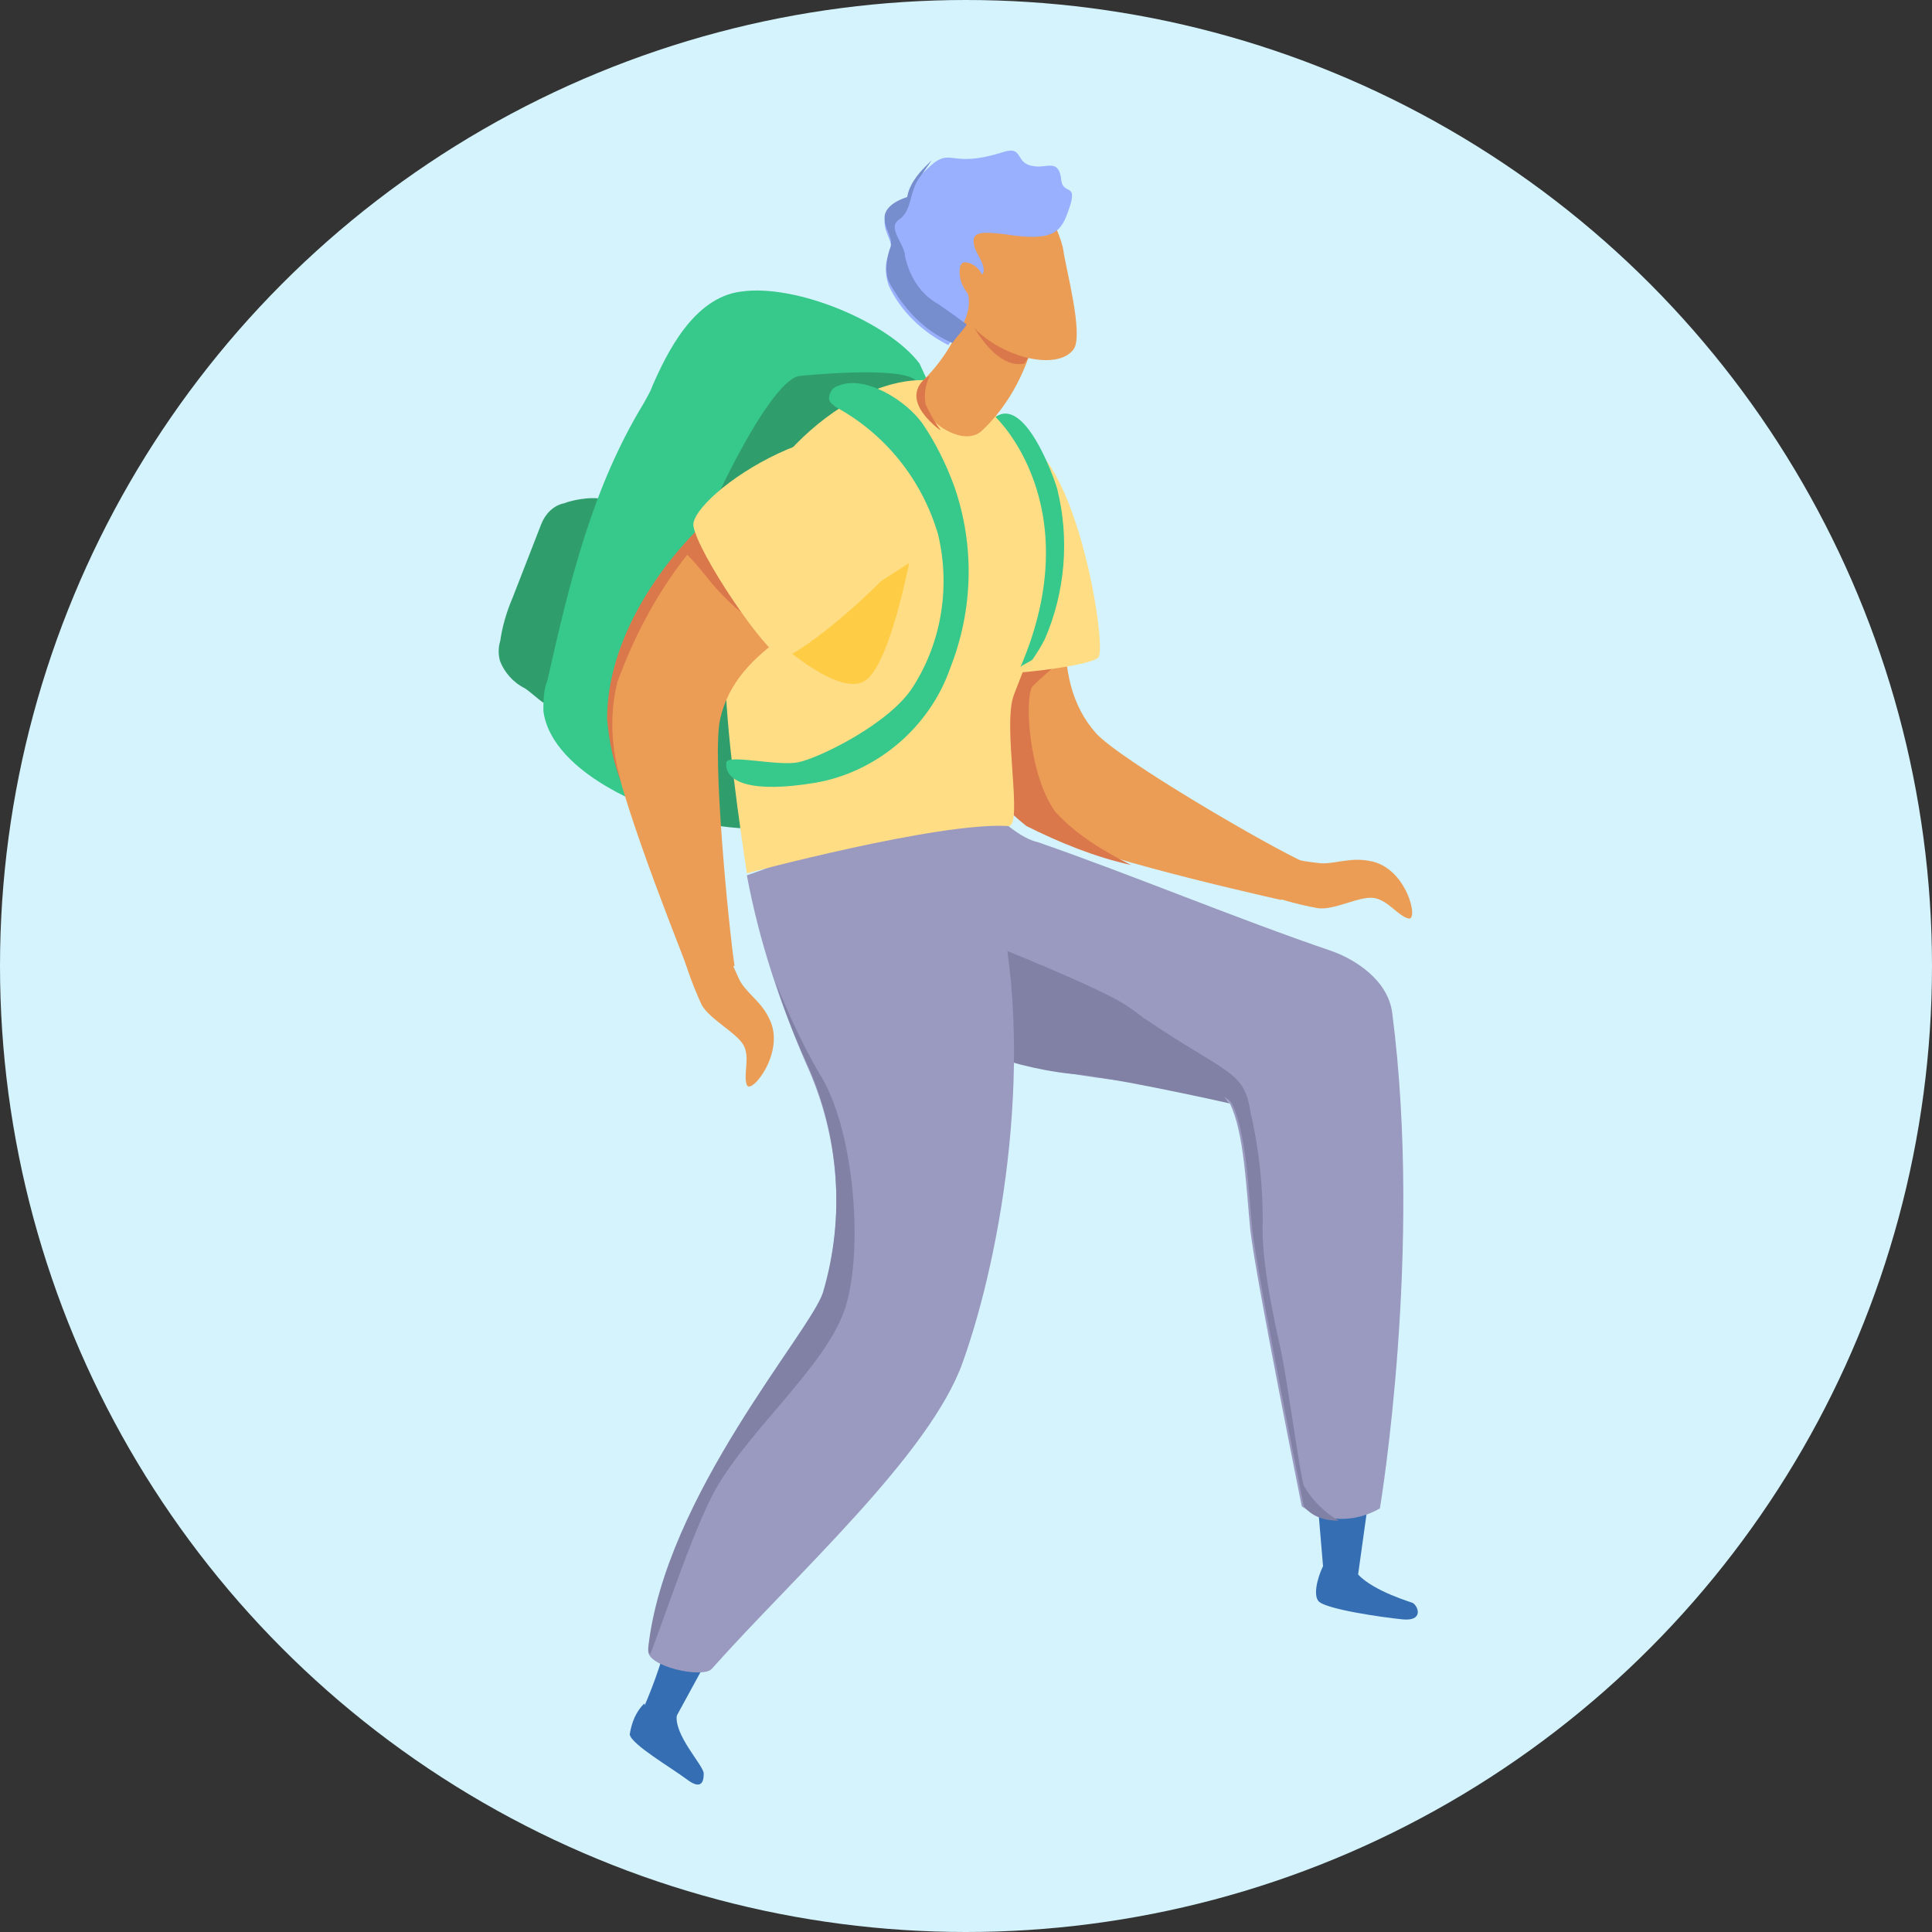 <?xml version="1.0" encoding="utf-8"?>
<!-- Generator: Adobe Illustrator 27.0.1, SVG Export Plug-In . SVG Version: 6.00 Build 0)  -->
<svg version="1.1" id="Layer_1" xmlns="http://www.w3.org/2000/svg" xmlns:xlink="http://www.w3.org/1999/xlink" x="0px" y="0px"
	 viewBox="0 0 94 94" style="enable-background:new 0 0 94 94;" xml:space="preserve">
<rect x="0" y="0" width="94" height="94" fill="#333333" stroke="none"/>
<style type="text/css">
	.st0{fill:#D4F3FC;}
	.st1{fill:#309E6C;}
	.st2{fill:#37C88B;}
	.st3{fill:#EB9C55;}
	.st4{fill:#DA784C;}
	.st5{fill:#FFDD85;}
	.st6{fill:#356EB3;}
	.st7{fill:#9A99BF;}
	.st8{fill:#8181A5;}
	.st9{fill:#99B0FF;}
	.st10{fill:#FFCC46;}
	.st11{fill:#768DCE;}
</style>
<g id="Group_28272" transform="translate(-720 -2722)">
	<circle id="Ellipse_4542" class="st0" cx="767" cy="2769" r="47"/>
	<g id="Group_26858" transform="translate(2386.738 2539.789)">
		<g id="Group_26857">
			<g id="Group_26855">
				<path id="Path_56273" class="st1" d="M-1637.2,206.6L-1637.2,206.6c-0.4-0.3-1.6-0.1-2.1,0.1c-0.5,0.1-0.9,0.5-1.1,1l-1.4,3.6
					c-0.3,0.7-0.5,1.4-0.6,2.1c-0.1,0.3-0.1,0.7,0,1c0.2,0.5,0.6,1,1.2,1.3c0.3,0.2,0.6,0.5,0.9,0.7l0.1-0.1L-1637.2,206.6z"/>
			</g>
			<g id="Group_26856">
				<path id="Path_56274" class="st2" d="M-1632,222.3c-2.7-0.3-7.9-2.4-8.3-5.5c0-0.5,0-1,0.2-1.5c1.1-4.9,2.2-9.4,4.7-13.5
					c0.1-0.2,0.3-0.5,0.4-0.8c0.7-1.6,2-4.3,4.3-4.6c2.7-0.4,7.2,1.5,8.7,3.5l0.6,1.3C-1621.5,201-1624.1,224-1632,222.3z"/>
			</g>
			<path id="Path_56275" class="st1" d="M-1627.8,200.5c-1.6,0.1-5.3,8.1-6.3,11.5s0.3,9.6,0.3,9.6s0.3,0.7,3,0.9
				s10.4-20.2,10.4-20.2s-1-0.9-1.8-1.6S-1627.8,200.5-1627.8,200.5z"/>
			<path id="Path_56276" class="st3" d="M-1604.4,226c-2.2-0.5-10.5-2.4-12.4-3.7c-3.3-2.4-4.5-6.9-4.9-10.2
				c-0.2-2.1-0.2-6.4,2.1-8.1c2.6-1.9,4.7,1.6,4.8,3.3c0.3,3.7-1.1,7.8,1.4,10.6c1.2,1.3,8.4,5.5,10.2,6.3
				C-1603.4,225.1-1604.2,225-1604.4,226z"/>
			<path id="Path_56277" class="st4" d="M-1615.4,221.7c-1.3-1.8-1.5-5.6-1.1-6.1c0.4-0.4,0.9-0.8,1.3-1.2c0,0-3.2-0.7-3.6-0.8
				c-0.3-0.1-1.2,1.7-1.9,3c0.7,2.3,2,4.3,3.9,5.8c1.6,0.8,3.3,1.5,5.1,1.9C-1613.1,223.6-1614.4,222.8-1615.4,221.7z"/>
			<path id="Path_56278" class="st5" d="M-1620.5,214.9c1.2,0.4,6.7-0.2,7.2-0.7s-1.4-12.1-4.8-10.5
				C-1622.7,205.9-1621.7,214.5-1620.5,214.9z"/>
			<path id="Path_56279" class="st6" d="M-1599.5,250.5l-1.2,8.6c0,0-1.6,0.6-1.6,0.1c-0.4-4.6-0.6-7.5-0.6-7.5L-1599.5,250.5z"/>
			<path id="Path_56280" class="st6" d="M-1600.9,258.5c0.5,0.9,2.3,1.5,2.9,1.7c0.3,0.2,0.5,0.9-0.5,0.8c-1-0.1-3.8-0.5-4.1-0.9
				c-0.3-0.4,0.1-1.5,0.3-1.8C-1602.2,258.3-1601.5,259.7-1600.9,258.5z"/>
			<path id="Path_56281" class="st7" d="M-1620.1,219.7l-4.4,0.7c0,0-0.5,8.8,0,10.9c8.5,4.4,16.9,3.2,17.6,4.6
				c0.7,1.4,0.8,4.2,1,6.2c0.3,2.5,2.5,13.4,2.5,13.4c1.1,0.8,2.6,0.8,3.8,0.1c0,0,2.1-12.5,0.6-24.1c-0.2-1.6-1.8-2.6-2.9-3
				c-4.7-1.6-9.7-3.7-14.3-5.3C-1618,222.8-1620.1,219.7-1620.1,219.7z"/>
			<path id="Path_56282" class="st8" d="M-1618.8,233.5c1.5,0.5,3.1,0.9,4.7,1c2.8,0.4,7.2,1.4,7.2,1.4s-3.3-3.9-5.6-5.1
				s-6.7-2.9-6.7-2.9L-1618.8,233.5z"/>
			<path id="Path_56283" class="st6" d="M-1630,258.7l-4.2,7.7c0,0-1.6-0.3-1.4-0.7c1.1-2.4,1.8-5,2.1-7.7L-1630,258.7z"/>
			<path id="Path_56284" class="st6" d="M-1635.2,265.9c0.2,0.3,0.9,0.1,1.4-0.3c-0.2,1,1.3,2.5,1.3,2.9c0,0.2,0,0.9-0.8,0.3
				c-0.8-0.6-2.7-1.7-2.8-2.2c0.1-0.6,0.3-1.1,0.7-1.5C-1635.3,265.2-1635.3,265.7-1635.2,265.9z"/>
			<path id="Path_56285" class="st7" d="M-1619.6,222.6c-1.8-0.1-3.6,0-5.3,0.2c-1.4,0.3-3.7,1.4-5.5,2c0.6,3.2,1.6,6.2,2.9,9.2
				c1.6,3.5,1.9,7.5,0.8,11.2c-0.6,1.9-7.7,9.9-8.5,17.3c-0.1,0.8,2.7,1.4,3.1,0.9c4-4.5,10.6-10.4,12.2-14.9
				c1.9-5.3,3.6-15.1,1.6-23C-1618.6,224.4-1619.1,223.5-1619.6,222.6z"/>
			<path id="Path_56286" class="st3" d="M-1600.1,224.1c-1-0.2-1.8,0.2-2.5,0.1c-0.9-0.1-1.9-0.3-2.8-0.6c-0.2,0.6-0.3,1.2-0.5,1.8
				c1.1,0.5,2.2,0.8,3.3,1c0.8,0.1,2-0.6,2.7-0.5s1.2,0.9,1.7,1S-1598.3,224.4-1600.1,224.1z"/>
			<path id="Path_56287" class="st5" d="M-1615.2,207.6c0.2-3.3-2.5-4.5-3.4-5.5c-3.6-3.7-9.6,0.7-11.5,4.6s-1.7,8.7-0.3,18
				c0,0,9.3-2.5,12.7-2.3c0.8,0.1-0.3-4.9,0.3-6.4C-1616.2,212.9-1615.4,211-1615.2,207.6z"/>
			<path id="Path_56288" class="st3" d="M-1619,203.2c1.4-1.3,2.3-3.1,2.7-5l-3.3-1.5c-0.3,1.5-1.1,2.9-2.2,4
				C-1622.9,201.8-1620.2,204.2-1619,203.2z"/>
			<path id="Path_56289" class="st4" d="M-1619.7,197.5c0.5-1.3,0.8-1.3,0.8-1.3l2.2,3.4c0,0,0,0-0.2,0.3
				C-1617.9,200.1-1618.9,199.1-1619.7,197.5z"/>
			<path id="Path_56290" class="st3" d="M-1615,194.4c0.1,0.8,1,4.1,0.5,4.8c-0.8,1.1-3.6,0.4-5-1.2c-1.2-1.6-1.3-3.7-1.6-4.8
				c1.1-1.4,2.5-2.6,4.3-1.8C-1616,191.6-1615.1,193.7-1615,194.4z"/>
			<path id="Path_56291" class="st9" d="M-1623.5,196.1c-0.2-0.6-0.2-1.2,0.1-1.7c0.1-0.5-0.3-0.8-0.3-1.4c0-0.7,1.1-1,1.1-1
				c0.1-0.6,0.4-1.1,0.9-1.5c1.3-1.3,1,0,3.8-0.9c1-0.3,0.5,0.6,1.5,0.7c0.6,0.1,1.2-0.4,1.3,0.7c0.1,0.7,0.8,0.1,0.4,1.3
				s-0.7,1.7-3.2,1.3c-1-0.1-1.7-0.2-1.4,0.7c0.2,0.5,1,1.5-0.3,1.4c-0.9-0.1,0.5,0.5-0.2,2.1c-0.2,0.4-0.5,0.8-0.8,1.2
				C-1621.8,198.4-1622.9,197.4-1623.5,196.1z"/>
			<path id="Path_56292" class="st3" d="M-1619.9,196.1c0.2,0.4,0.5,0.8,0.8,0.6c0.3-0.3,0.4-0.8,0.1-1.2c-0.2-0.4-0.7-0.6-0.9-0.5
				S-1620.1,195.7-1619.9,196.1z"/>
			<path id="Path_56293" class="st10" d="M-1622.5,209.6c0-0.1-0.9,4.8-2.1,5.7s-4.1-1.7-4.1-1.7L-1622.5,209.6z"/>
			<path id="Path_56294" class="st3" d="M-1633.3,229.3c-0.8-2.1-3.9-9.8-3.8-12c0-4.1,2.8-7.9,5.3-10.1c1.5-1.4,5.1-3.9,7.8-3
				c3.1,1,1.4,4.7,0.1,5.8c-2.9,2.4-7,3.6-7.8,7.2c-0.4,1.7,0.4,10,0.7,12C-1632,229.7-1632.4,228.9-1633.3,229.3z"/>
			<path id="Path_56295" class="st4" d="M-1630.7,209.3c-0.5-0.7-1-1.3-1.5-1.9c-2.4,2.2-5,5.9-5,9.8c0.1,1.1,0.3,2.1,0.7,3.1
				c-0.5-1.6-0.6-3.3-0.2-4.9c0.8-2.2,1.9-4.3,3.4-6.2c0.4,0.4,0.8,0.9,1.2,1.4c0.7,0.8,1.5,1.6,2.5,2.1
				C-1629.7,212.8-1630.7,209.5-1630.7,209.3z"/>
			<path id="Path_56296" class="st5" d="M-1633,207.8c0.2,1.3,3.5,6.2,4.3,6.4s10.5-7.7,7.4-10C-1625.7,201-1633.2,206.4-1633,207.8
				z"/>
			<path id="Path_56297" class="st2" d="M-1627.1,220.3c3-0.5,5.6-2.7,6.6-5.6c1.1-2.8,1.2-5.9,0.2-8.8c-0.4-1.1-0.9-2.1-1.5-3
				c-0.8-1.2-2.9-2.5-4.2-1.9c-0.3,0.1-0.4,0.4-0.4,0.6c0,0.2,0.2,0.3,0.3,0.4c2.4,1.3,4.2,3.5,5,6.2c0.6,2.5,0.2,5.2-1.2,7.4
				c-1.1,1.8-4.6,3.5-5.6,3.7s-3.4-0.4-3.5,0C-1631.5,220.3-1630.1,220.8-1627.1,220.3z"/>
			<path id="Path_56298" class="st2" d="M-1618.3,202.5c0,0,4.6,4.3,1.2,12.2c0-0.1,0.5-0.3,0.6-0.4c0.2-0.3,0.4-0.6,0.6-1
				c1-2.3,1.2-4.9,0.6-7.3C-1615.5,205.3-1616.9,201.5-1618.3,202.5z"/>
			<path id="Path_56299" class="st3" d="M-1629.3,231.8c-0.4-0.9-1.2-1.3-1.5-2c-0.4-0.9-0.8-1.7-1.1-2.6l-1.8,0.6
				c0.2,1.1,0.6,2.2,1.1,3.3c0.4,0.7,1.6,1.3,2,1.9s0,1.5,0.2,2S-1628.5,233.4-1629.3,231.8z"/>
			<path id="Path_56300" class="st11" d="M-1621.1,197c-0.9-0.5-1.4-1.4-1.6-2.3c0-0.6-0.9-1.4-0.3-1.8s0.5-1.2,0.9-1.9
				c0.2-0.3,0.5-0.7,0.7-1c-0.1,0.1-0.2,0.2-0.3,0.3c-0.4,0.4-0.8,0.9-0.9,1.5c0,0-1.1,0.3-1.1,1c0,0.6,0.4,0.9,0.3,1.4
				c-0.2,0.5-0.3,1.2-0.1,1.7c0.7,1.3,1.7,2.4,3.1,3c0.2-0.3,0.5-0.6,0.7-0.9C-1619.7,198-1620.5,197.4-1621.1,197z"/>
			<path id="Path_56301" class="st4" d="M-1621.5,200.5c-0.2,0.4-0.3,0.9-0.2,1.4c0.2,0.4,0.4,0.8,0.7,1.2c0.1,0.1-0.1,0-0.5-0.4
				C-1622.6,201.6-1622.1,200.8-1621.5,200.5z"/>
			<path id="Path_56302" class="st8" d="M-1625.6,245.8c0.9-2.9,0.4-8.8-1.3-11.4c-0.8-1.4-1.5-2.9-2.1-4.4c0.4,1.3,0.9,2.6,1.5,3.9
				c1.6,3.5,1.9,7.5,0.8,11.2c-0.6,1.9-7.7,9.9-8.5,17.3c0,0.1,0,0.2,0.1,0.3c0.7-1.8,1.9-5.5,3-7.7
				C-1630.5,251.9-1626.5,248.7-1625.6,245.8z"/>
			<path id="Path_56303" class="st8" d="M-1601.6,256.2c-0.7-0.4-1.3-1-1.7-1.7c-0.2-0.6-0.8-5.1-1.1-6.5s-1-4.4-0.9-6.4
				c0-1.8-0.2-3.6-0.6-5.3c-0.3-2-1.1-1.8-5.1-4.5c-0.5-0.4,2.1,3.3,1.1,3.2c1.7,0.2,2.8,0.4,3.1,0.9c0.7,1.4,0.8,4.2,1,6.2
				c0.3,2.5,2.5,13.4,2.5,13.4C-1602.9,256-1602.3,256.2-1601.6,256.2z"/>
		</g>
	</g>
</g>
</svg>
